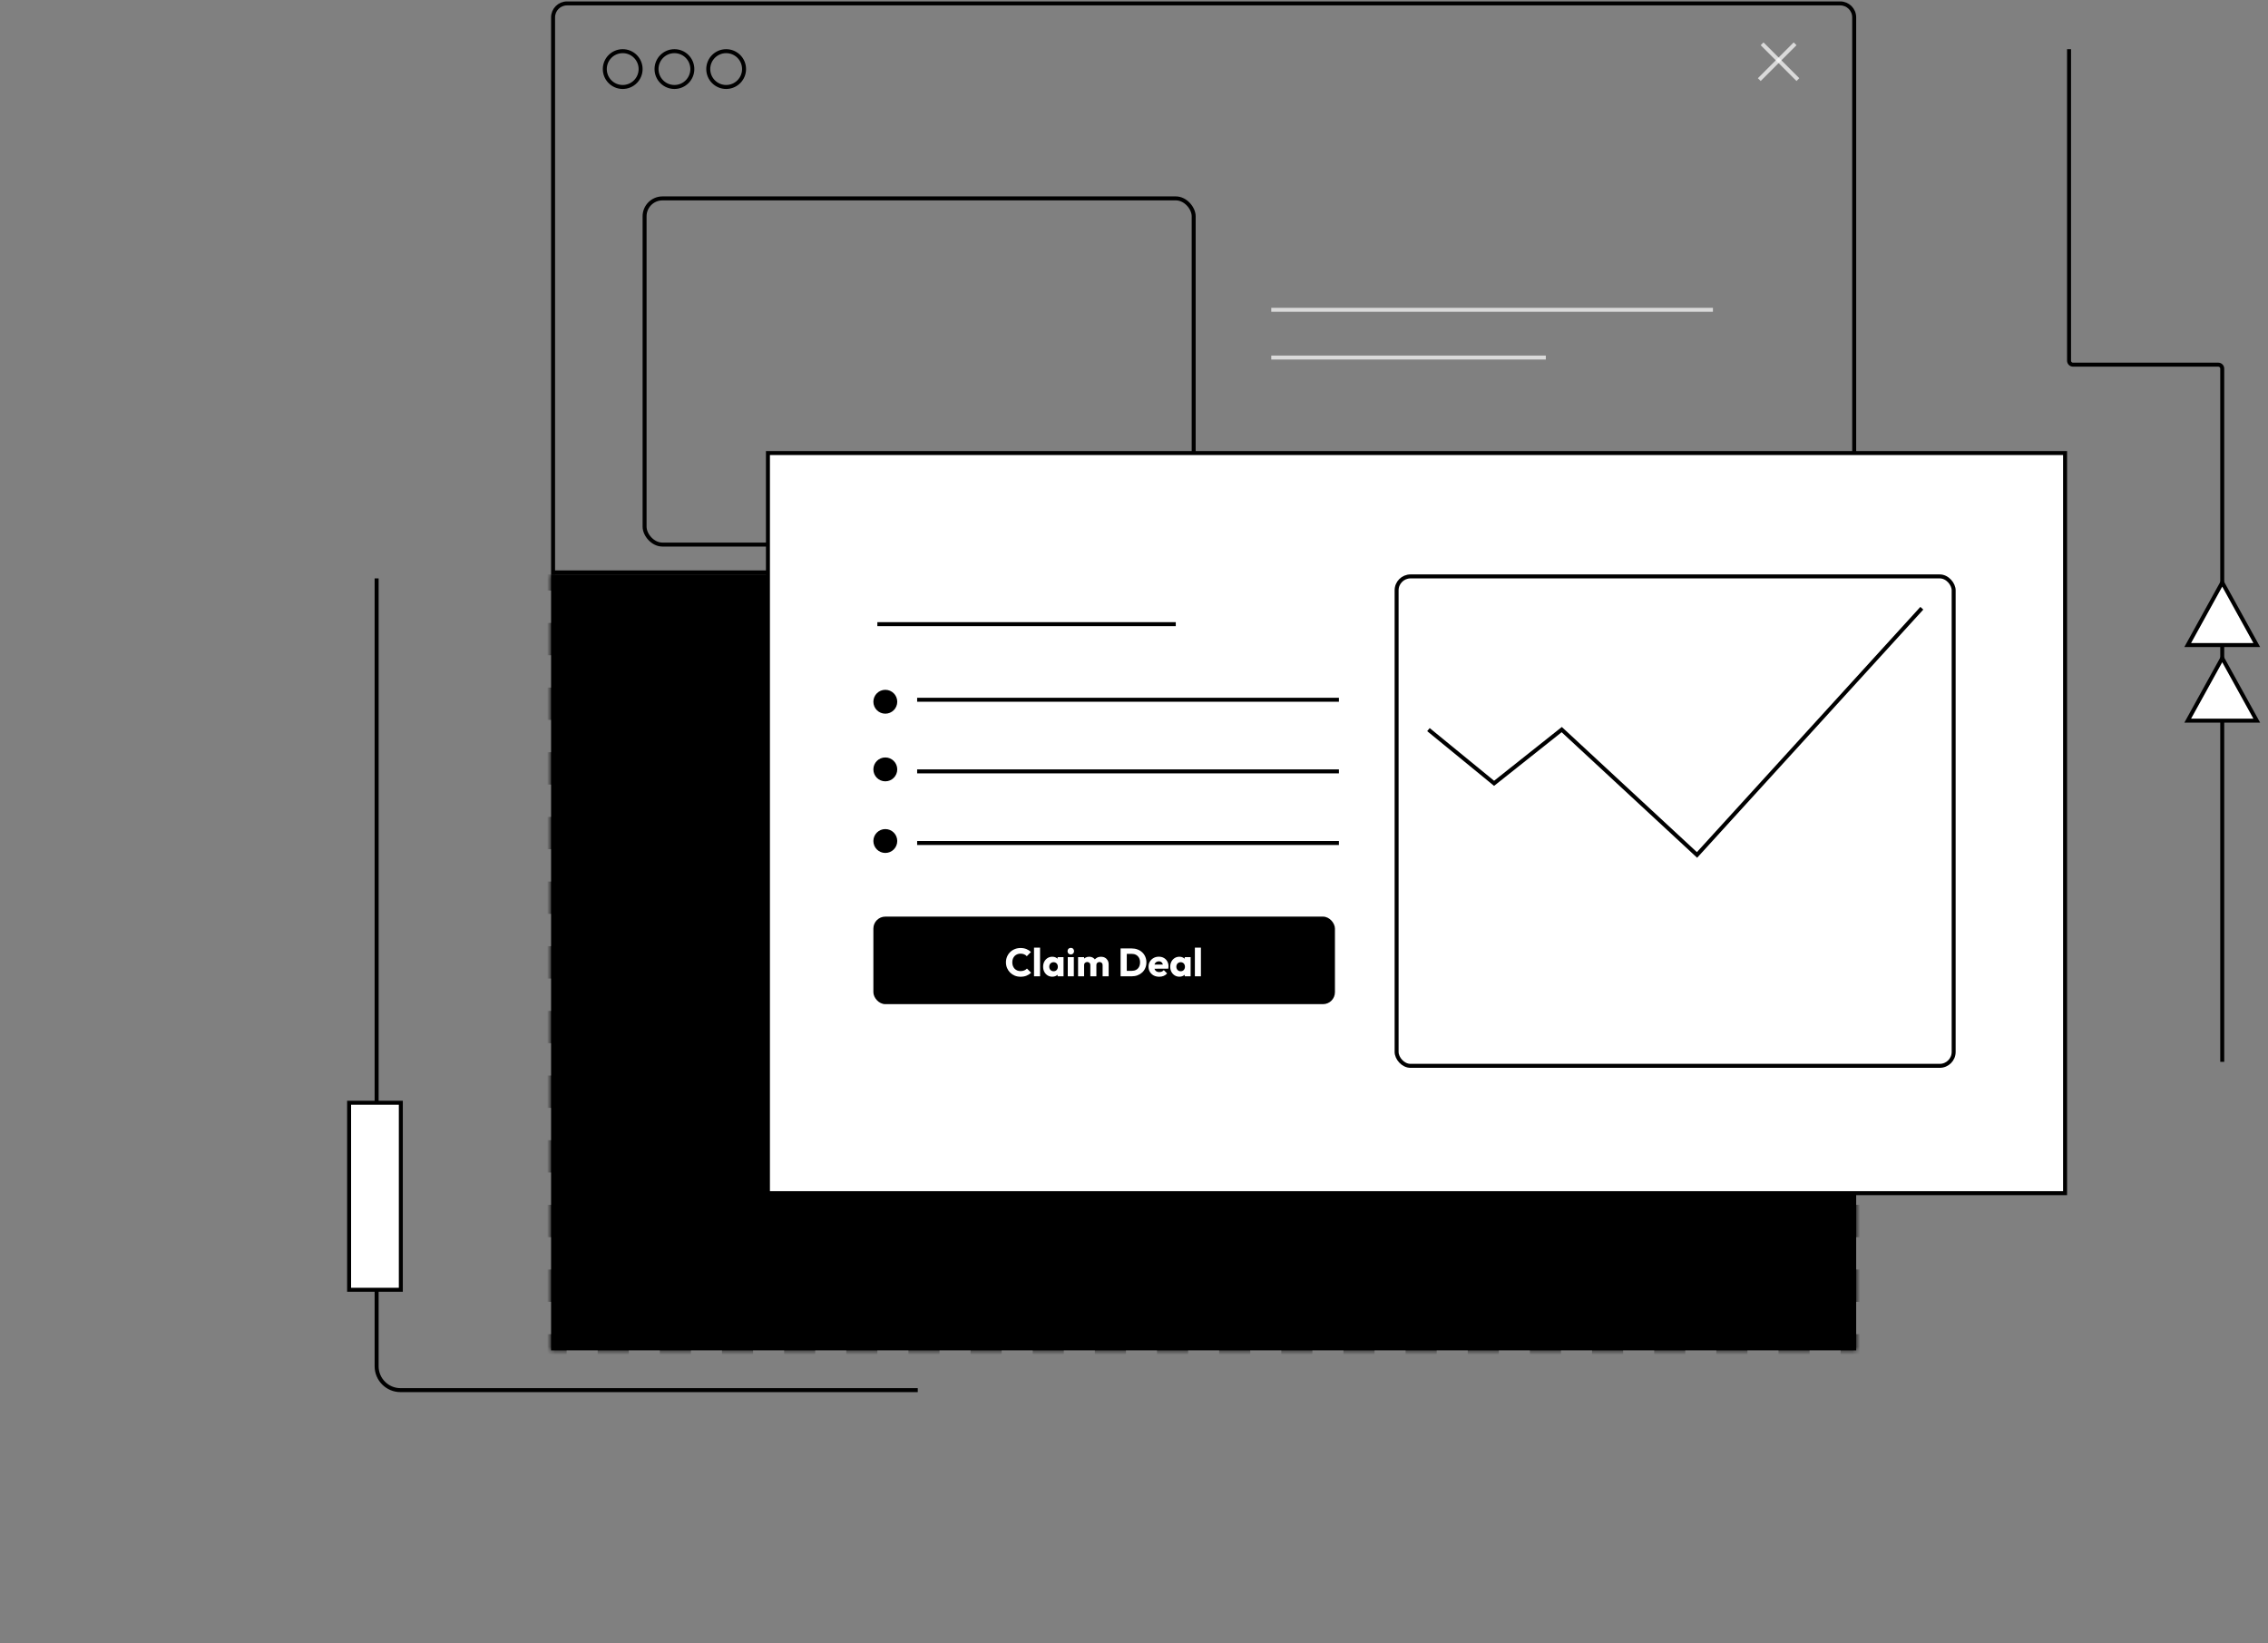 <svg width="570" height="413" viewBox="0 0 570 413" fill="none" xmlns="http://www.w3.org/2000/svg">
<rect x="0" y="0" width="570" height="413" fill="#808080" stroke="none"/>
<mask id="path-1-inside-1_4199_11737" fill="white">
<path d="M138.5 144.358H466.5V339.358H138.5V144.358Z"/>
</mask>
<path d="M138.5 144.358H466.5V339.358H138.5V144.358Z" fill="#F3F3F3" style="fill:#F3F3F3;fill:color(display-p3 0.954 0.954 0.954);fill-opacity:1;"/>
<path d="M466.5 339.358V339.858H467V339.358H466.5ZM138.5 339.358H138V339.858H138.5V339.358ZM138 144.358V148.421H139V144.358H138ZM138 156.546V164.671H139V156.546H138ZM138 172.796V180.921H139V172.796H138ZM138 189.046V197.171H139V189.046H138ZM138 205.296V213.421H139V205.296H138ZM138 221.546V229.671H139V221.546H138ZM138 237.796V245.921H139V237.796H138ZM138 254.046V262.171H139V254.046H138ZM138 270.296V278.421H139V270.296H138ZM138 286.546V294.671H139V286.546H138ZM138 302.796V310.921H139V302.796H138ZM138 319.046V327.171H139V319.046H138ZM138 335.296V339.358H139V335.296H138ZM138.5 339.858H142.405V338.858H138.5V339.858ZM150.214 339.858H158.024V338.858H150.214V339.858ZM165.833 339.858H173.643V338.858H165.833V339.858ZM181.452 339.858H189.262V338.858H181.452V339.858ZM197.071 339.858H204.881V338.858H197.071V339.858ZM212.69 339.858H220.5V338.858H212.69V339.858ZM228.31 339.858H236.119V338.858H228.31V339.858ZM243.929 339.858H251.738V338.858H243.929V339.858ZM259.548 339.858H267.357V338.858H259.548V339.858ZM275.167 339.858H282.976V338.858H275.167V339.858ZM290.786 339.858H298.595V338.858H290.786V339.858ZM306.405 339.858H314.214V338.858H306.405V339.858ZM322.024 339.858H329.833V338.858H322.024V339.858ZM337.643 339.858H345.452V338.858H337.643V339.858ZM353.262 339.858H361.071V338.858H353.262V339.858ZM368.881 339.858H376.69V338.858H368.881V339.858ZM384.5 339.858H392.31V338.858H384.5V339.858ZM400.119 339.858H407.929V338.858H400.119V339.858ZM415.738 339.858H423.548V338.858H415.738V339.858ZM431.357 339.858H439.167V338.858H431.357V339.858ZM446.976 339.858H454.786V338.858H446.976V339.858ZM462.595 339.858H466.5V338.858H462.595V339.858ZM467 339.358V335.296H466V339.358H467ZM467 327.171V319.046H466V327.171H467ZM467 310.921V302.796H466V310.921H467ZM467 294.671V286.546H466V294.671H467ZM467 278.421V270.296H466V278.421H467ZM467 262.171V254.046H466V262.171H467ZM467 245.921V237.796H466V245.921H467ZM467 229.671V221.546H466V229.671H467ZM467 213.421V205.296H466V213.421H467ZM467 197.171V189.046H466V197.171H467ZM467 180.921V172.796H466V180.921H467ZM467 164.671V156.546H466V164.671H467ZM467 148.421V144.358H466V148.421H467ZM466.5 339.358V340.358H467.5V339.358H466.5ZM138.5 339.358H137.5V340.358H138.5V339.358ZM137.5 144.358V148.421H139.5V144.358H137.5ZM137.5 156.546V164.671H139.5V156.546H137.5ZM137.5 172.796V180.921H139.5V172.796H137.5ZM137.5 189.046V197.171H139.5V189.046H137.5ZM137.5 205.296V213.421H139.5V205.296H137.5ZM137.5 221.546V229.671H139.5V221.546H137.5ZM137.5 237.796V245.921H139.5V237.796H137.5ZM137.5 254.046V262.171H139.5V254.046H137.5ZM137.5 270.296V278.421H139.5V270.296H137.5ZM137.5 286.546V294.671H139.5V286.546H137.5ZM137.5 302.796V310.921H139.5V302.796H137.5ZM137.5 319.046V327.171H139.5V319.046H137.5ZM137.5 335.296V339.358H139.5V335.296H137.5ZM138.5 340.358H142.405V338.358H138.5V340.358ZM150.214 340.358H158.024V338.358H150.214V340.358ZM165.833 340.358H173.643V338.358H165.833V340.358ZM181.452 340.358H189.262V338.358H181.452V340.358ZM197.071 340.358H204.881V338.358H197.071V340.358ZM212.69 340.358H220.5V338.358H212.69V340.358ZM228.31 340.358H236.119V338.358H228.31V340.358ZM243.929 340.358H251.738V338.358H243.929V340.358ZM259.548 340.358H267.357V338.358H259.548V340.358ZM275.167 340.358H282.976V338.358H275.167V340.358ZM290.786 340.358H298.595V338.358H290.786V340.358ZM306.405 340.358H314.214V338.358H306.405V340.358ZM322.024 340.358H329.833V338.358H322.024V340.358ZM337.643 340.358H345.452V338.358H337.643V340.358ZM353.262 340.358H361.071V338.358H353.262V340.358ZM368.881 340.358H376.69V338.358H368.881V340.358ZM384.5 340.358H392.31V338.358H384.5V340.358ZM400.119 340.358H407.929V338.358H400.119V340.358ZM415.738 340.358H423.548V338.358H415.738V340.358ZM431.357 340.358H439.167V338.358H431.357V340.358ZM446.976 340.358H454.786V338.358H446.976V340.358ZM462.595 340.358H466.5V338.358H462.595V340.358ZM467.5 339.358V335.296H465.5V339.358H467.5ZM467.5 327.171V319.046H465.5V327.171H467.5ZM467.5 310.921V302.796H465.5V310.921H467.5ZM467.5 294.671V286.546H465.5V294.671H467.5ZM467.5 278.421V270.296H465.5V278.421H467.5ZM467.5 262.171V254.046H465.5V262.171H467.5ZM467.5 245.921V237.796H465.5V245.921H467.5ZM467.5 229.671V221.546H465.5V229.671H467.5ZM467.5 213.421V205.296H465.5V213.421H467.5ZM467.5 197.171V189.046H465.5V197.171H467.5ZM467.5 180.921V172.796H465.5V180.921H467.5ZM467.5 164.671V156.546H465.5V164.671H467.5ZM467.5 148.421V144.358H465.5V148.421H467.5Z" fill="#BEBEBE" style="fill:#BEBEBE;fill:color(display-p3 0.745 0.745 0.745);fill-opacity:1;" mask="url(#path-1-inside-1_4199_11737)"/>
<path d="M139 4.358C139 2.425 140.567 0.858 142.5 0.858H462.5C464.433 0.858 466 2.425 466 4.358V143.858H139V4.358Z" stroke="#E7EAF2" style="stroke:#E7EAF2;stroke:color(display-p3 0.906 0.918 0.949);stroke-opacity:1;"/>
<circle cx="156.5" cy="17.358" r="4.5" stroke="#F2F2F2" style="stroke:#F2F2F2;stroke:color(display-p3 0.949 0.949 0.949);stroke-opacity:1;"/>
<circle cx="169.5" cy="17.358" r="4.5" stroke="#F2F2F2" style="stroke:#F2F2F2;stroke:color(display-p3 0.949 0.949 0.949);stroke-opacity:1;"/>
<circle cx="182.5" cy="17.358" r="4.5" stroke="#F2F2F2" style="stroke:#F2F2F2;stroke:color(display-p3 0.949 0.949 0.949);stroke-opacity:1;"/>
<rect x="162" y="49.858" width="138" height="87" rx="4.5" stroke="#DCE3EB" style="stroke:#DCE3EB;stroke:color(display-p3 0.863 0.89 0.922);stroke-opacity:1;"/>
<line x1="319.5" y1="77.858" x2="430.5" y2="77.858" stroke="white" stroke-opacity="0.71" style="stroke:white;stroke-opacity:0.71;"/>
<line x1="319.5" y1="89.858" x2="388.5" y2="89.858" stroke="white" stroke-opacity="0.71" style="stroke:white;stroke-opacity:0.71;"/>
<line x1="442.854" y1="11.005" x2="451.854" y2="20.005" stroke="white" stroke-opacity="0.71" style="stroke:white;stroke-opacity:0.71;"/>
<line y1="-0.5" x2="12.728" y2="-0.5" transform="matrix(-0.707 0.707 0.707 0.707 451.5 11.358)" stroke="white" stroke-opacity="0.71" style="stroke:white;stroke-opacity:0.71;"/>
<path d="M520 12.358L520 90.644C520 91.197 520.448 91.644 521 91.644L557.5 91.644C558.052 91.644 558.5 92.092 558.5 92.644L558.5 266.858" stroke="#E7EAF2" style="stroke:#E7EAF2;stroke:color(display-p3 0.906 0.918 0.949);stroke-opacity:1;"/>
<path d="M549.821 162.108L558.5 146.393L567.179 162.108H549.821Z" fill="white" stroke="#E7EAF2" style="fill:white;fill-opacity:1;stroke:#E7EAF2;stroke:color(display-p3 0.906 0.918 0.949);stroke-opacity:1;"/>
<path d="M549.821 181.108L558.5 165.393L567.179 181.108H549.821Z" fill="white" stroke="#E7EAF2" style="fill:white;fill-opacity:1;stroke:#E7EAF2;stroke:color(display-p3 0.906 0.918 0.949);stroke-opacity:1;"/>
<rect x="193" y="113.858" width="326" height="186" fill="white" stroke="#E7EAF2" style="fill:white;fill-opacity:1;stroke:#E7EAF2;stroke:color(display-p3 0.906 0.918 0.949);stroke-opacity:1;"/>
<rect x="351" y="144.858" width="140" height="123" rx="3.5" stroke="#E7EAF2" style="stroke:#E7EAF2;stroke:color(display-p3 0.906 0.918 0.949);stroke-opacity:1;"/>
<path d="M359 183.358L375.5 196.858L392.5 183.358L426.5 214.858L483 152.858" stroke="#102880" style="stroke:#102880;stroke:color(display-p3 0.063 0.157 0.502);stroke-opacity:1;"/>
<line x1="220.5" y1="156.858" x2="295.5" y2="156.858" stroke="#D6D6E2" style="stroke:#D6D6E2;stroke:color(display-p3 0.839 0.839 0.886);stroke-opacity:1;"/>
<line x1="230.5" y1="175.858" x2="336.5" y2="175.858" stroke="#D6D6E2" style="stroke:#D6D6E2;stroke:color(display-p3 0.839 0.839 0.886);stroke-opacity:1;"/>
<line x1="230.5" y1="193.858" x2="336.5" y2="193.858" stroke="#D6D6E2" style="stroke:#D6D6E2;stroke:color(display-p3 0.839 0.839 0.886);stroke-opacity:1;"/>
<line x1="230.5" y1="211.858" x2="336.5" y2="211.858" stroke="#D6D6E2" style="stroke:#D6D6E2;stroke:color(display-p3 0.839 0.839 0.886);stroke-opacity:1;"/>
<circle cx="222.5" cy="176.358" r="3" fill="#102880" style="fill:#102880;fill:color(display-p3 0.063 0.157 0.502);fill-opacity:1;"/>
<circle cx="222.5" cy="193.358" r="3" fill="#102880" style="fill:#102880;fill:color(display-p3 0.063 0.157 0.502);fill-opacity:1;"/>
<circle cx="222.5" cy="211.358" r="3" fill="#102880" style="fill:#102880;fill:color(display-p3 0.063 0.157 0.502);fill-opacity:1;"/>
<rect x="219.5" y="230.358" width="116" height="22" rx="3" fill="url(#paint0_linear_4199_11737)" style=""/>
<path d="M256.497 245.467C255.975 245.467 255.489 245.378 255.039 245.2C254.596 245.015 254.206 244.757 253.869 244.426C253.538 244.096 253.28 243.712 253.095 243.276C252.91 242.833 252.817 242.357 252.817 241.847C252.817 241.338 252.91 240.866 253.095 240.429C253.28 239.986 253.538 239.603 253.869 239.279C254.199 238.955 254.586 238.704 255.029 238.525C255.479 238.34 255.965 238.247 256.487 238.247C257.042 238.247 257.535 238.337 257.965 238.515C258.401 238.694 258.781 238.938 259.105 239.249L258.064 240.3C257.879 240.102 257.654 239.947 257.39 239.834C257.132 239.722 256.831 239.666 256.487 239.666C256.183 239.666 255.902 239.718 255.644 239.824C255.393 239.923 255.175 240.069 254.989 240.261C254.811 240.452 254.669 240.684 254.563 240.955C254.464 241.226 254.414 241.523 254.414 241.847C254.414 242.178 254.464 242.479 254.563 242.75C254.669 243.021 254.811 243.253 254.989 243.444C255.175 243.636 255.393 243.785 255.644 243.891C255.902 243.996 256.183 244.049 256.487 244.049C256.844 244.049 257.155 243.993 257.419 243.881C257.684 243.768 257.912 243.613 258.104 243.414L259.155 244.466C258.818 244.777 258.431 245.021 257.994 245.2C257.565 245.378 257.066 245.467 256.497 245.467ZM259.873 245.358V238.158H261.391V245.358H259.873ZM264.473 245.458C264.03 245.458 263.633 245.348 263.283 245.13C262.939 244.912 262.664 244.615 262.459 244.238C262.261 243.861 262.162 243.431 262.162 242.948C262.162 242.466 262.261 242.036 262.459 241.659C262.664 241.282 262.939 240.985 263.283 240.766C263.633 240.548 264.03 240.439 264.473 240.439C264.797 240.439 265.088 240.502 265.346 240.628C265.61 240.753 265.825 240.928 265.99 241.153C266.156 241.371 266.248 241.623 266.268 241.907V243.99C266.248 244.274 266.156 244.529 265.99 244.753C265.832 244.972 265.62 245.144 265.355 245.269C265.091 245.395 264.797 245.458 264.473 245.458ZM264.78 244.089C265.104 244.089 265.365 243.983 265.564 243.772C265.762 243.553 265.861 243.279 265.861 242.948C265.861 242.724 265.815 242.525 265.722 242.353C265.636 242.181 265.511 242.049 265.346 241.957C265.187 241.857 265.002 241.808 264.79 241.808C264.579 241.808 264.39 241.857 264.225 241.957C264.066 242.049 263.937 242.181 263.838 242.353C263.745 242.525 263.699 242.724 263.699 242.948C263.699 243.167 263.745 243.362 263.838 243.534C263.931 243.705 264.06 243.841 264.225 243.94C264.39 244.039 264.575 244.089 264.78 244.089ZM265.802 245.358V244.059L266.03 242.889L265.802 241.719V240.538H267.289V245.358H265.802ZM268.358 245.358V240.538H269.875V245.358H268.358ZM269.122 239.874C268.884 239.874 268.685 239.794 268.526 239.636C268.374 239.47 268.298 239.272 268.298 239.041C268.298 238.803 268.374 238.604 268.526 238.446C268.685 238.287 268.884 238.208 269.122 238.208C269.36 238.208 269.555 238.287 269.707 238.446C269.859 238.604 269.935 238.803 269.935 239.041C269.935 239.272 269.859 239.47 269.707 239.636C269.555 239.794 269.36 239.874 269.122 239.874ZM270.944 245.358V240.538H272.461V245.358H270.944ZM274.028 245.358V242.542C274.028 242.297 273.952 242.109 273.8 241.976C273.655 241.838 273.473 241.768 273.255 241.768C273.103 241.768 272.967 241.801 272.848 241.867C272.729 241.927 272.633 242.013 272.56 242.125C272.494 242.238 272.461 242.376 272.461 242.542L271.876 242.284C271.876 241.9 271.959 241.573 272.124 241.302C272.289 241.024 272.514 240.813 272.799 240.667C273.083 240.515 273.404 240.439 273.761 240.439C274.098 240.439 274.399 240.515 274.663 240.667C274.934 240.819 275.149 241.031 275.308 241.302C275.466 241.573 275.546 241.897 275.546 242.274V245.358H274.028ZM277.113 245.358V242.542C277.113 242.297 277.037 242.109 276.885 241.976C276.739 241.838 276.557 241.768 276.339 241.768C276.187 241.768 276.052 241.801 275.933 241.867C275.814 241.927 275.718 242.013 275.645 242.125C275.579 242.238 275.546 242.376 275.546 242.542L274.673 242.423C274.686 242.013 274.782 241.662 274.961 241.371C275.146 241.074 275.387 240.846 275.685 240.687C275.989 240.522 276.329 240.439 276.706 240.439C277.076 240.439 277.404 240.518 277.688 240.677C277.979 240.829 278.207 241.051 278.372 241.342C278.544 241.626 278.63 241.97 278.63 242.373V245.358H277.113ZM282.681 245.358V243.99H284.417C284.84 243.99 285.21 243.907 285.528 243.742C285.845 243.57 286.09 243.322 286.262 242.998C286.434 242.674 286.52 242.29 286.52 241.847C286.52 241.404 286.43 241.024 286.252 240.707C286.08 240.39 285.835 240.145 285.518 239.973C285.207 239.801 284.84 239.715 284.417 239.715H282.632V238.356H284.437C284.966 238.356 285.452 238.442 285.895 238.614C286.344 238.78 286.735 239.021 287.065 239.338C287.402 239.649 287.66 240.019 287.839 240.449C288.024 240.872 288.116 241.342 288.116 241.857C288.116 242.367 288.024 242.836 287.839 243.266C287.66 243.696 287.406 244.066 287.075 244.377C286.744 244.687 286.354 244.929 285.905 245.101C285.462 245.272 284.979 245.358 284.457 245.358H282.681ZM281.63 245.358V238.356H283.187V245.358H281.63ZM291.349 245.467C290.826 245.467 290.36 245.362 289.95 245.15C289.547 244.932 289.23 244.631 288.998 244.248C288.767 243.864 288.651 243.431 288.651 242.948C288.651 242.466 288.763 242.036 288.988 241.659C289.22 241.276 289.53 240.975 289.921 240.757C290.311 240.538 290.75 240.429 291.24 240.429C291.716 240.429 292.136 240.532 292.499 240.737C292.863 240.942 293.147 241.226 293.352 241.59C293.564 241.953 293.669 242.37 293.669 242.839C293.669 242.925 293.663 243.018 293.65 243.117C293.643 243.21 293.626 243.319 293.6 243.444L289.444 243.454V242.413L292.955 242.403L292.301 242.839C292.294 242.562 292.251 242.333 292.172 242.155C292.093 241.97 291.974 241.831 291.815 241.738C291.663 241.639 291.474 241.59 291.25 241.59C291.011 241.59 290.803 241.646 290.625 241.758C290.453 241.864 290.317 242.016 290.218 242.214C290.125 242.413 290.079 242.654 290.079 242.938C290.079 243.223 290.129 243.467 290.228 243.672C290.334 243.871 290.479 244.026 290.664 244.139C290.856 244.244 291.081 244.297 291.339 244.297C291.577 244.297 291.792 244.258 291.983 244.178C292.175 244.092 292.344 243.967 292.489 243.801L293.322 244.634C293.084 244.912 292.797 245.12 292.459 245.259C292.122 245.398 291.752 245.467 291.349 245.467ZM296.415 245.458C295.972 245.458 295.576 245.348 295.225 245.13C294.881 244.912 294.607 244.615 294.402 244.238C294.204 243.861 294.104 243.431 294.104 242.948C294.104 242.466 294.204 242.036 294.402 241.659C294.607 241.282 294.881 240.985 295.225 240.766C295.576 240.548 295.972 240.439 296.415 240.439C296.739 240.439 297.03 240.502 297.288 240.628C297.552 240.753 297.767 240.928 297.933 241.153C298.098 241.371 298.191 241.623 298.21 241.907V243.99C298.191 244.274 298.098 244.529 297.933 244.753C297.774 244.972 297.562 245.144 297.298 245.269C297.033 245.395 296.739 245.458 296.415 245.458ZM296.723 244.089C297.047 244.089 297.308 243.983 297.506 243.772C297.705 243.553 297.804 243.279 297.804 242.948C297.804 242.724 297.757 242.525 297.665 242.353C297.579 242.181 297.453 242.049 297.288 241.957C297.129 241.857 296.944 241.808 296.733 241.808C296.521 241.808 296.333 241.857 296.167 241.957C296.009 242.049 295.88 242.181 295.781 242.353C295.688 242.525 295.642 242.724 295.642 242.948C295.642 243.167 295.688 243.362 295.781 243.534C295.873 243.705 296.002 243.841 296.167 243.94C296.333 244.039 296.518 244.089 296.723 244.089ZM297.744 245.358V244.059L297.972 242.889L297.744 241.719V240.538H299.232V245.358H297.744ZM300.3 245.358V238.158H301.818V245.358H300.3Z" fill="white" style="fill:white;fill-opacity:1;"/>
<path d="M94.654 145.358L94.654 343.358C94.654 346.672 97.341 349.358 100.654 349.358L230.654 349.358" stroke="#E7EAF2" style="stroke:#E7EAF2;stroke:color(display-p3 0.906 0.918 0.949);stroke-opacity:1;"/>
<rect x="87.738" y="277.136" width="13" height="47" fill="white" stroke="#E7EAF2" style="fill:white;fill-opacity:1;stroke:#E7EAF2;stroke:color(display-p3 0.906 0.918 0.949);stroke-opacity:1;"/>
<defs>
<linearGradient id="paint0_linear_4199_11737" x1="339.15" y1="226.897" x2="333.21" y2="274.046" gradientUnits="userSpaceOnUse">
<stop stop-color="#102880" style="stop-color:#102880;stop-color:color(display-p3 0.063 0.157 0.502);stop-opacity:1;"/>
<stop offset="1" stop-color="#1469CD" style="stop-color:#1469CD;stop-color:color(display-p3 0.078 0.412 0.804);stop-opacity:1;"/>
</linearGradient>
</defs>
</svg>
